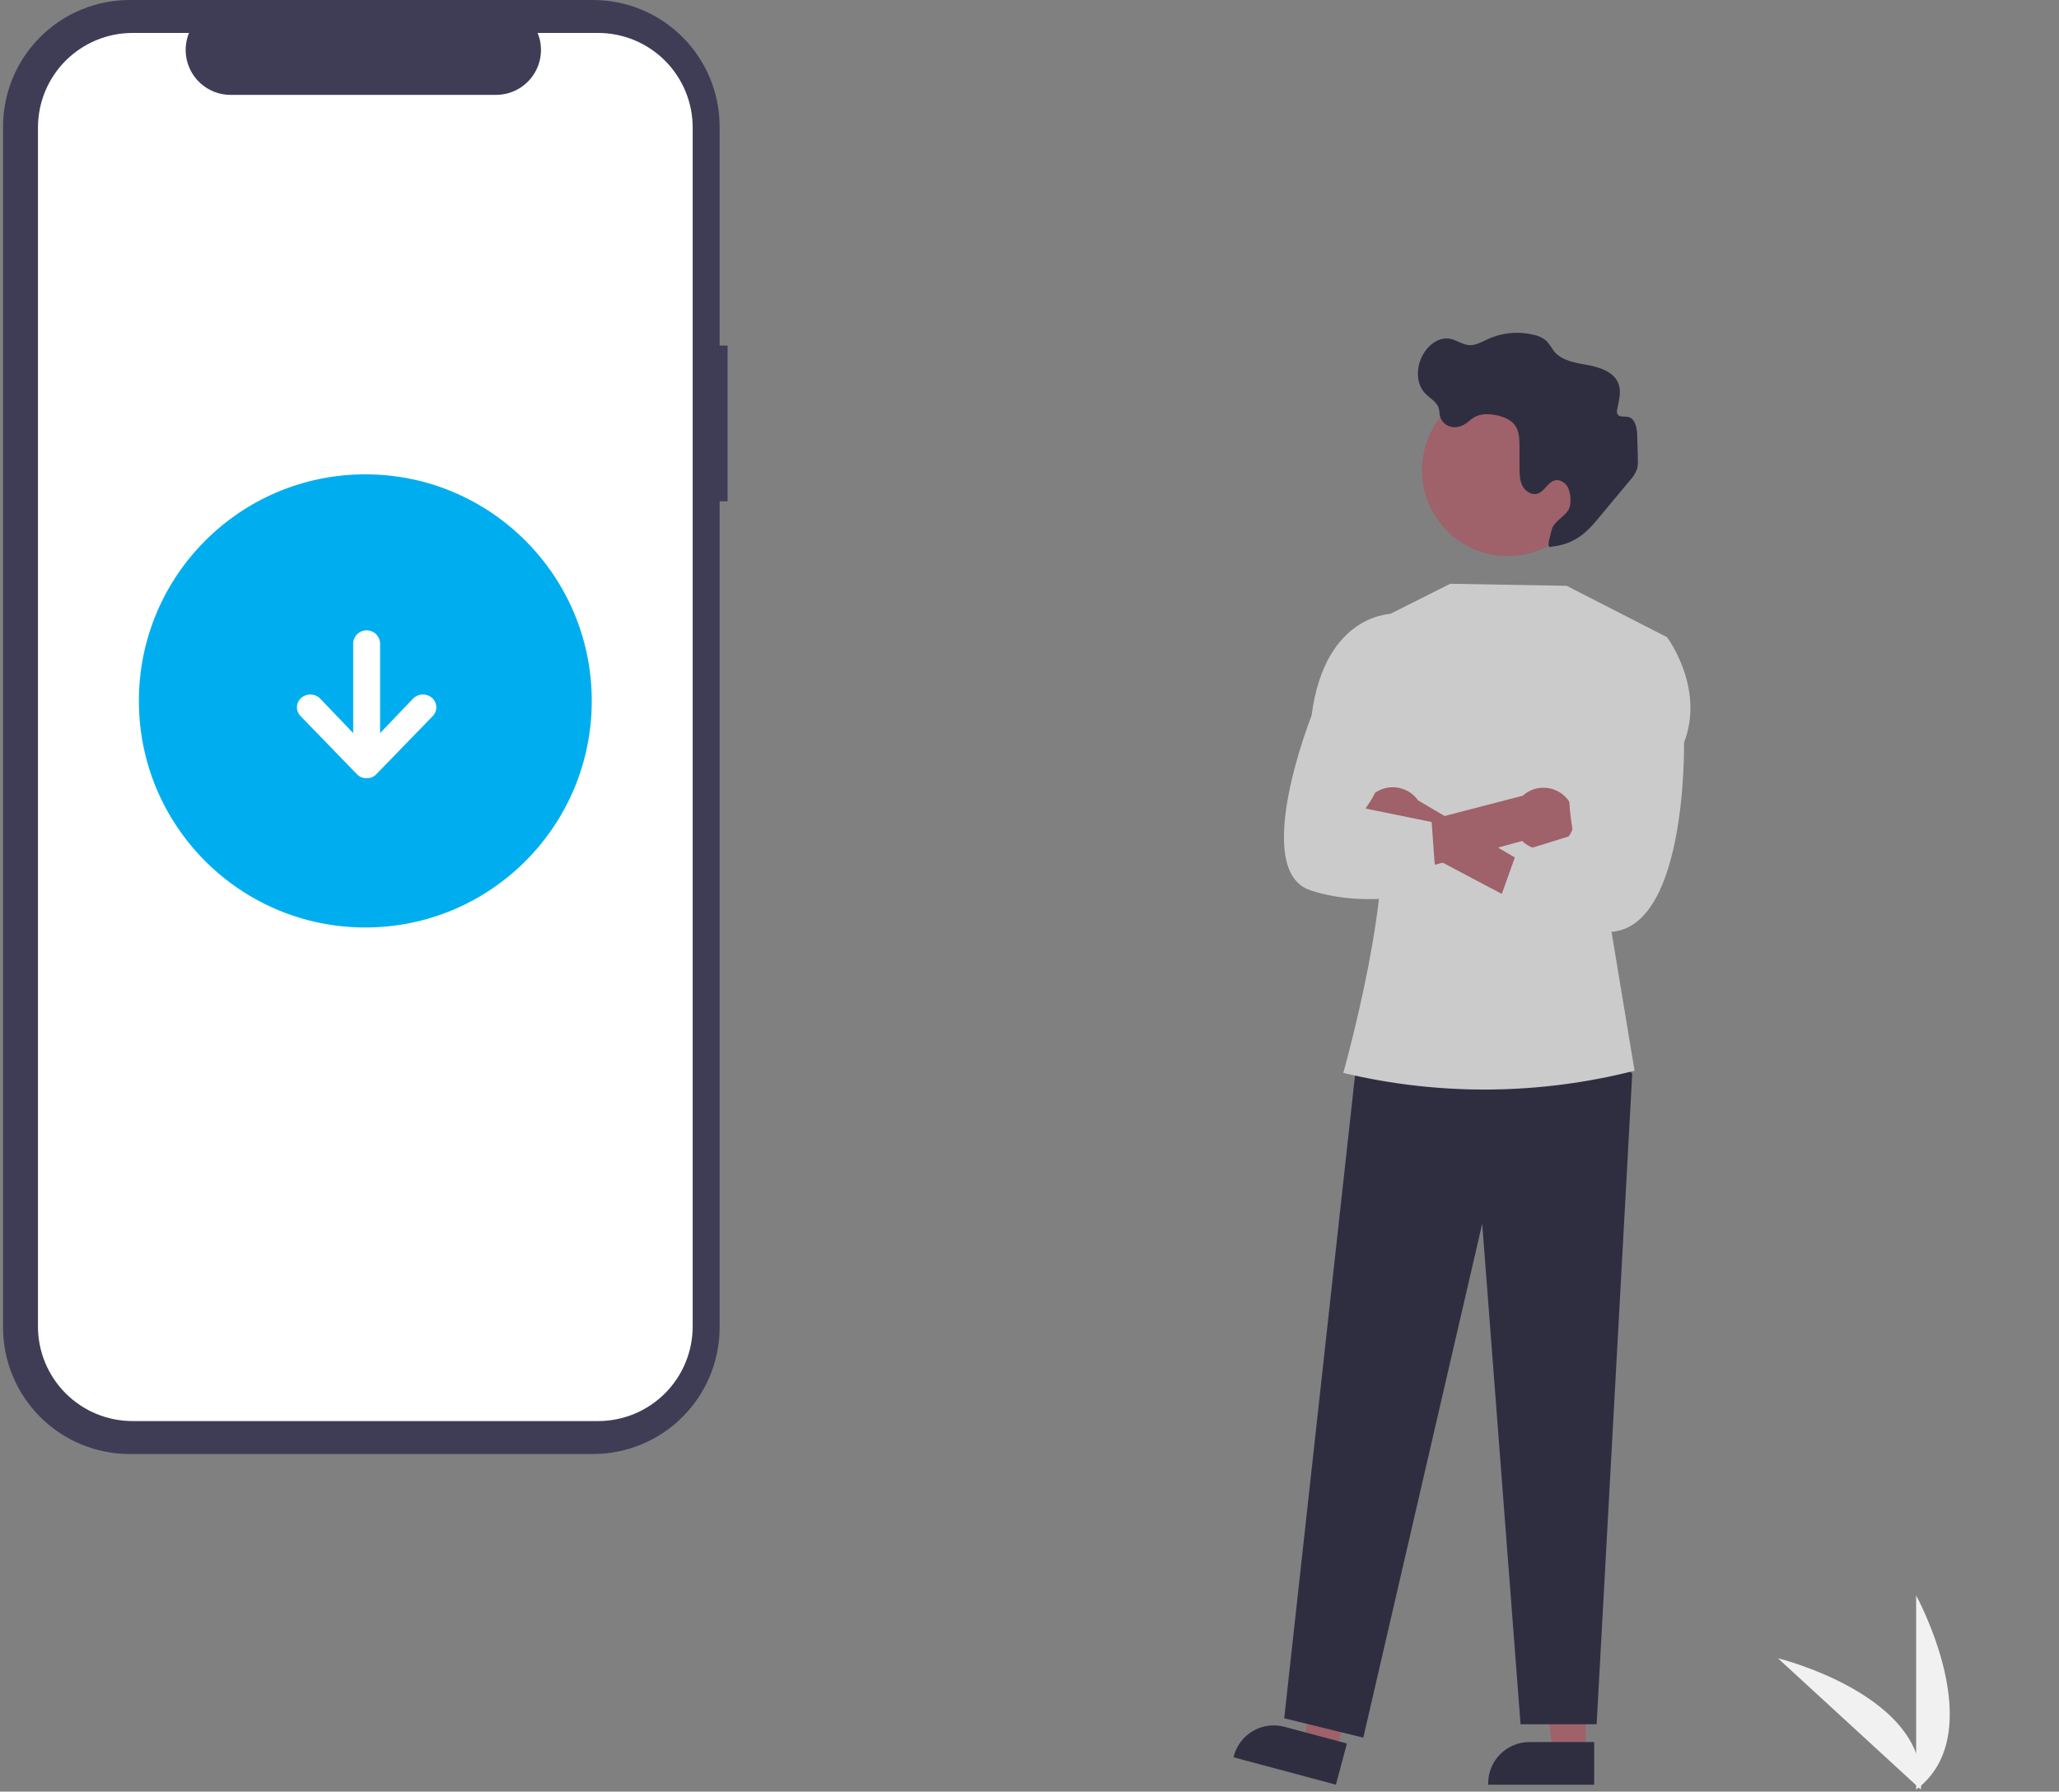 <svg width="339" height="295" viewBox="0 0 339 295" fill="none" xmlns="http://www.w3.org/2000/svg">
<rect x="0" y="0" width="339" height="295" fill="#808080" stroke="none"/>
<g clip-path="url(#clip0_3_1198)">
<path d="M315.482 294.665V262.706C315.482 262.706 327.928 285.363 315.482 294.665Z" fill="#F1F1F1"/>
<path d="M316.251 294.659L292.724 273.046C292.724 273.046 317.821 279.194 316.251 294.659Z" fill="#F1F1F1"/>
<path d="M119.796 56.894H118.482V20.857C118.482 15.325 116.286 10.02 112.377 6.109C108.468 2.197 103.167 3.51512e-06 97.639 0H21.343C18.606 -6.38173e-06 15.895 0.539 13.367 1.588C10.838 2.636 8.54 4.172 6.605 6.109C4.669 8.046 3.134 10.345 2.087 12.875C1.039 15.406 0.5 18.118 0.5 20.857V218.557C0.5 224.089 2.696 229.394 6.605 233.305C10.514 237.216 15.815 239.414 21.343 239.414H97.639C103.167 239.414 108.468 237.217 112.377 233.305C116.286 229.394 118.482 224.089 118.482 218.557V82.545H119.796V56.894Z" fill="#3F3D56"/>
<path d="M98.48 5.426H88.521C88.979 6.55 89.154 7.769 89.03 8.976C88.906 10.183 88.488 11.341 87.811 12.349C87.135 13.356 86.221 14.181 85.151 14.752C84.081 15.322 82.887 15.621 81.674 15.621H37.965C36.752 15.621 35.558 15.322 34.488 14.752C33.418 14.181 32.504 13.356 31.828 12.349C31.151 11.341 30.733 10.183 30.609 8.976C30.485 7.769 30.66 6.55 31.118 5.426H21.816C19.772 5.426 17.748 5.829 15.86 6.612C13.971 7.395 12.255 8.542 10.81 9.988C9.365 11.435 8.218 13.152 7.436 15.041C6.654 16.931 6.251 18.957 6.251 21.002V218.412C6.251 220.457 6.654 222.483 7.436 224.372C8.218 226.262 9.365 227.979 10.81 229.426C12.255 230.872 13.971 232.019 15.86 232.802C17.748 233.585 19.772 233.988 21.816 233.988H98.48C102.608 233.988 106.567 232.347 109.486 229.426C112.405 226.505 114.045 222.543 114.045 218.412V21.002C114.045 18.957 113.643 16.931 112.86 15.041C112.078 13.152 110.932 11.435 109.486 9.988C108.041 8.542 106.325 7.395 104.437 6.612C102.548 5.829 100.524 5.426 98.48 5.426Z" fill="white"/>
<path d="M60.148 152.716C80.738 152.716 97.43 136.014 97.43 115.409C97.43 94.805 80.738 78.102 60.148 78.102C39.558 78.102 22.867 94.805 22.867 115.409C22.867 136.014 39.558 152.716 60.148 152.716Z" fill="#00AEEF"/>
<path d="M71.196 117.959L61.925 127.514C61.723 127.718 61.482 127.878 61.216 127.985C60.95 128.092 60.666 128.144 60.379 128.137H60.349C60.062 128.144 59.776 128.092 59.51 127.985C59.244 127.878 59.002 127.718 58.799 127.514L49.532 117.959C49.501 117.923 49.466 117.892 49.435 117.861C49.065 117.464 48.868 116.937 48.886 116.394C48.904 115.852 49.136 115.339 49.532 114.968C49.955 114.57 50.514 114.348 51.095 114.348C51.676 114.348 52.235 114.57 52.658 114.968L58.15 120.711V105.902C58.175 105.332 58.42 104.793 58.832 104.399C59.245 104.004 59.793 103.784 60.364 103.784C60.934 103.784 61.483 104.004 61.895 104.399C62.308 104.793 62.552 105.332 62.578 105.902V120.711L68.066 114.968C68.49 114.57 69.049 114.348 69.631 114.348C70.212 114.348 70.772 114.57 71.196 114.968C71.227 114.999 71.258 115.03 71.293 115.065C71.662 115.462 71.859 115.99 71.84 116.532C71.822 117.074 71.59 117.587 71.196 117.959Z" fill="white"/>
<path d="M261.089 288.61L255.677 288.61L253.102 267.719L261.09 267.719L261.089 288.61Z" fill="#9F616A"/>
<path d="M262.47 293.861L245.018 293.86V293.639C245.018 291.836 245.733 290.107 247.007 288.833C248.281 287.558 250.009 286.842 251.81 286.842L262.47 286.842L262.47 293.861Z" fill="#2F2E41"/>
<path d="M219.971 288.432L214.742 287.033L217.647 266.185L225.364 268.25L219.971 288.432Z" fill="#9F616A"/>
<path d="M219.949 293.861L203.089 289.349L203.146 289.136C203.612 287.394 204.749 285.909 206.309 285.007C207.869 284.104 209.723 283.859 211.463 284.325L221.761 287.08L219.949 293.861Z" fill="#2F2E41"/>
<path d="M264.203 171.532L268.737 176.802L262.874 283.91H250.349L244.035 201.495L224.457 286.121L211.437 282.925L223.275 175.439L264.203 171.532Z" fill="#2F2E41"/>
<path d="M226.302 102.381L238.772 96.122L257.949 96.46L274.452 104.91L265.062 151.833L269.118 176.299C253.442 180.3 237.03 180.435 221.29 176.693L221.165 176.664C221.165 176.664 230.486 143.566 226.518 133.466L226.302 102.381Z" fill="#CBCBCB"/>
<path d="M262.378 77.373C262.364 73.627 260.866 70.041 258.213 67.4C255.559 64.759 251.966 63.28 248.224 63.287C244.481 63.294 240.894 64.786 238.25 67.437C235.606 70.088 234.121 73.68 234.121 77.425C234.121 81.17 235.606 84.762 238.25 87.413C240.894 90.064 244.481 91.556 248.224 91.563C251.966 91.57 255.559 90.091 258.213 87.45C260.866 84.809 262.364 81.222 262.378 77.477C262.378 77.442 262.378 77.407 262.378 77.373Z" fill="#9F616A"/>
<path d="M241.923 69.294C242.655 68.605 243.619 68.216 244.624 68.204C246.133 68.155 248.395 68.691 249.357 69.919C250.131 70.906 250.168 72.264 250.171 73.518L250.179 76.98C250.182 78.004 250.194 79.072 250.659 79.984C251.124 80.897 252.191 81.59 253.166 81.279C254.323 80.91 254.832 79.371 256.014 79.095C256.902 78.887 257.814 79.536 258.202 80.362C258.53 81.218 258.638 82.142 258.518 83.05C258.406 84.863 255.808 85.582 255.44 87.361C255.227 88.389 254.482 90.441 255.44 90.011C259.855 89.57 261.793 86.989 263.813 84.56L268.371 79.082C268.891 78.537 269.291 77.89 269.544 77.181C269.657 76.684 269.698 76.173 269.665 75.665C269.64 74.303 269.603 72.942 269.554 71.581C269.511 70.392 269.212 68.892 268.048 68.647C267.443 68.52 266.642 68.742 266.322 68.212C266.202 67.947 266.183 67.647 266.267 67.368C266.524 66.009 266.958 64.587 266.511 63.279C265.837 61.304 263.515 60.495 261.464 60.122C259.413 59.75 257.111 59.429 255.823 57.789C255.478 57.244 255.105 56.718 254.703 56.214C254.113 55.676 253.387 55.31 252.604 55.154C250.058 54.509 247.368 54.748 244.975 55.832C243.983 56.285 242.987 56.895 241.898 56.826C240.768 56.754 239.802 55.958 238.686 55.764C236.883 55.452 235.159 56.803 234.271 58.404C233.17 60.387 233.069 63.103 234.624 64.754C235.4 65.578 236.558 66.144 236.88 67.229C237.011 67.671 236.98 68.146 237.096 68.592C237.232 69.036 237.489 69.433 237.84 69.736C238.191 70.04 238.62 70.238 239.078 70.308C240.181 70.487 241.113 69.982 241.923 69.294Z" fill="#2F2E41"/>
<path d="M224.581 136.594C224.85 137.283 225.266 137.906 225.801 138.417C226.335 138.929 226.976 139.317 227.677 139.554C228.377 139.791 229.122 139.871 229.857 139.789C230.592 139.707 231.3 139.465 231.932 139.079L257.253 152.474L258.072 146.301L233.469 131.783C232.751 130.764 231.685 130.044 230.473 129.759C229.26 129.475 227.985 129.645 226.89 130.238C225.794 130.831 224.954 131.805 224.529 132.977C224.103 134.148 224.122 135.435 224.581 136.594Z" fill="#9F616A"/>
<path d="M258.323 137.661C257.911 138.275 257.368 138.791 256.735 139.173C256.101 139.555 255.391 139.794 254.656 139.871C253.92 139.949 253.176 139.865 252.477 139.624C251.777 139.383 251.139 138.991 250.607 138.477L222.971 146.003L223.212 138.166L250.703 131.021C251.626 130.184 252.823 129.715 254.069 129.702C255.314 129.69 256.521 130.135 257.46 130.954C258.4 131.772 259.006 132.907 259.165 134.143C259.324 135.379 259.025 136.631 258.323 137.661Z" fill="#9F616A"/>
<path d="M269.063 105.248L274.452 104.91C274.452 104.91 280.76 113.24 277.261 122.279C277.261 122.279 277.867 154.75 263.894 153.416C249.922 152.082 245.507 152.082 245.507 152.082L249.701 140.375L259.084 137.476C259.084 137.476 256.192 124.711 261.666 119.4L269.063 105.248Z" fill="#CBCBCB"/>
<path d="M230.154 104.962L229.393 101.056C229.393 101.056 218.161 100.792 215.941 117.822C215.941 117.822 205.841 143.31 215.74 146.592C225.64 149.873 236.529 146.592 236.529 146.592L235.709 135.352L224.816 133.127C224.816 133.127 230.443 125.842 227.379 119.524L230.154 104.962Z" fill="#CBCBCB"/>
</g>
<defs>
<clipPath id="clip0_3_1198">
<rect width="338" height="295" fill="white" transform="translate(0.5)"/>
</clipPath>
</defs>
</svg>
